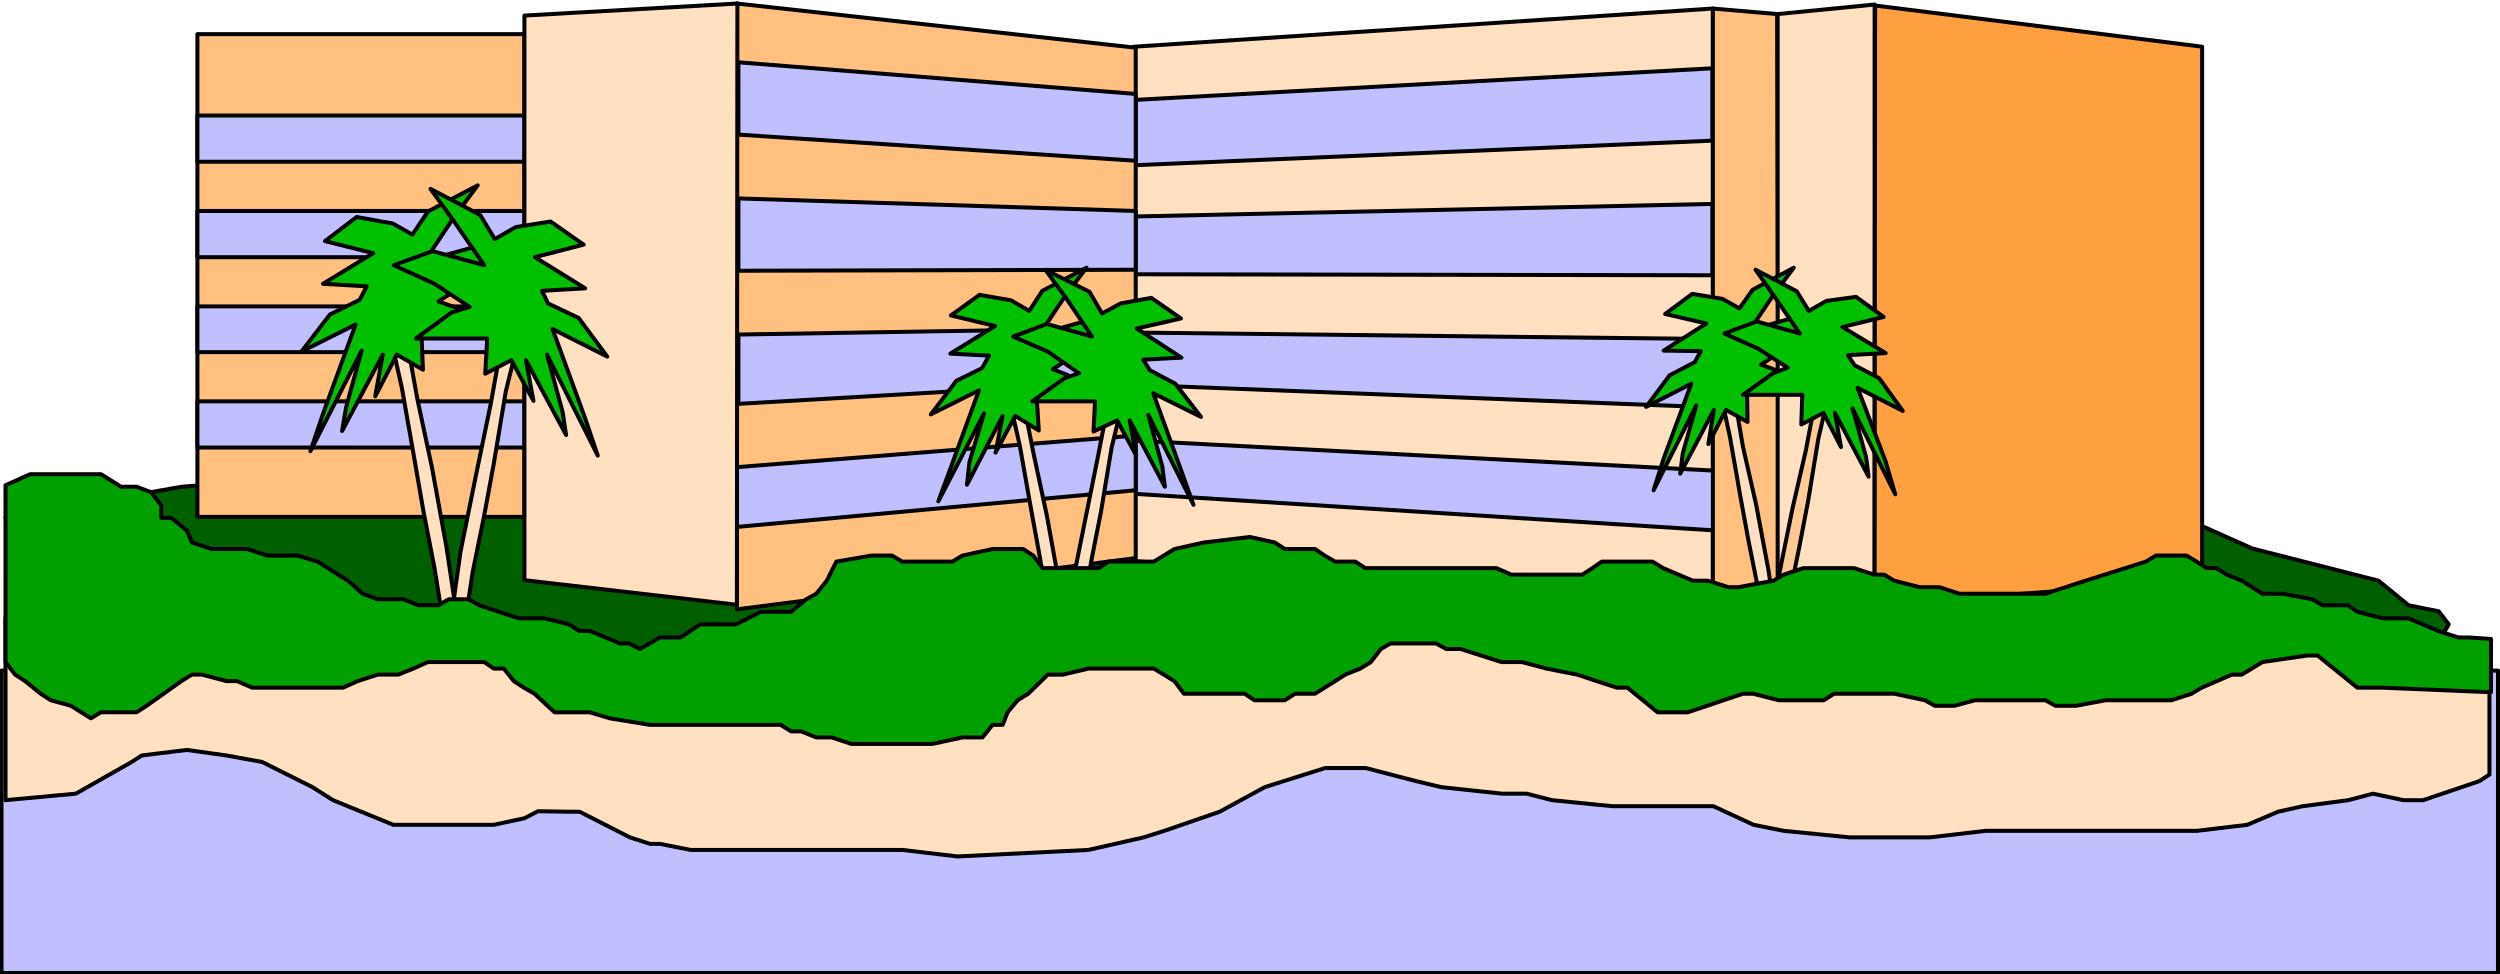 <svg xmlns="http://www.w3.org/2000/svg" width="829.5" height="323.167" fill-rule="evenodd" stroke-linecap="round" preserveAspectRatio="none" viewBox="0 0 4977 1939"><style>.pen2{stroke:#000;stroke-width:8;stroke-linejoin:round}.brush2{fill:#ffe0c0}.brush3{fill:#c0c0ff}.brush4{fill:#ffc080}.brush6{fill:#00c000}</style><path d="m11 1030 351-61 160-13 3852 87 110 49 200 51 51 13 60 49 60 12 20 26-51 87-3088-13-1474-36z" class="pen2" style="fill:#006000"/><path d="m2257 93 1153-76v1187l-1153-87z" class="pen2 brush2"/><path d="M2257 199v130l1152-49V136zm0 232v115l1152 2V406zm0 231v104l1152 45V675zm0 215v106l1157 73V937z" class="pen2 brush3"/><path d="m3410 17 128 11 3 1152-131 24z" class="pen2 brush4"/><path d="m3539 28 193-19v1194l-193-25z" class="pen2 brush2"/><path d="m3733 11 651 82v1062l-652 49z" class="pen2" style="fill:#ffa040"/><path d="M393 68v961h651V68z" class="pen2 brush4"/><path d="M393 230v92h651v-92zm0 190v92h651v-92zm0 190v91h651v-91zm0 189v92h651v-92z" class="pen2 brush3"/><path d="M2261 95 1467 7v1206l794-102z" class="pen2 brush4"/><path d="M2261 187v133l-791-52V124zm0 233v117l-791 2V395zm0 233v105l-791 46V666zm0 214v109l-794 73V930z" class="pen2 brush3"/><path d="m1044 31 424-24-1 1197-423-49zm2373 714 27 125 21 120 16 87 19 95 11 67 9 57 1 27h27l-27-186-25-133-26-114-17-99z" class="pen2 brush2"/><path d="m3386 699-12 22-50 26-47 63 90-46-55 149-20 63 85-169-27 96-5 40 67-127-11 68 35-68 43 24-1-60h116l-58-43-30-11 60-40 66-28-64-25-85 25 49-73 39-52-82 44-26 37-34-19-60-10-54 40 82 19-85 54z" class="pen2 brush6"/><path d="m3648 753-28 120-20 122-17 89-19 94-10 69-8 56-4 22h-25l25-182 27-133 26-113 19-100z" class="pen2" style="fill:#ffca94"/><path d="m3679 707 13 20 49 26 47 65-90-46 56 147 19 65-85-171 27 97 5 39-67-127 12 68-35-68-44 23 2-59h-118l60-43 29-11-59-38-67-30 64-24 86 24-50-73-38-54 82 43 24 39 35-20 59-8 55 40-82 20 86 52z" class="pen2 brush6"/><path d="m2000 755 30 131 22 124 17 93 17 99 13 69 10 60v29h28l-28-196-25-138-26-121-20-101z" class="pen2 brush2"/><path d="m1969 708-14 25-51 25-51 67 96-48-57 156-24 65 91-175-29 97-5 45 71-137-14 73 39-73 47 29-4-64h124l-62-46-30-12 62-40 69-30-66-26-91 26 52-78 41-54-88 46-26 40-36-21-63-11-57 41 88 21-89 55z" class="pen2 brush6"/><path d="m2244 764-31 127-21 127-18 91-18 100-10 72-10 57-3 25h-26l26-192 28-139 24-119 20-103z" class="pen2 brush2"/><path d="m2276 716 13 21 51 27 51 66-95-47 56 155 24 67-90-179 28 103 5 40-70-132 13 70-38-70-47 22 3-60h-125l64-46 29-10-62-43-69-30 67-25 90 25-52-77-41-56 88 44 25 43 37-20 61-11 59 41-88 20 89 58z" class="pen2 brush6"/><path d="m767 625 33 147 25 142 18 104 22 113 13 81 10 66 1 32h33l-33-220-29-159-29-136-21-116z" class="pen2 brush2"/><path d="m730 570-14 27-59 29-57 74 108-54-65 178-25 74 102-200-31 113-8 47 81-152-15 83 43-83 52 30-3-71h141l-71-52-36-13 71-46 80-35-77-28-101 28 58-87 47-63-99 52-31 46-39-22-72-13-63 48 96 24-100 61z" class="pen2 brush6"/><path d="m1043 633-36 146-24 144-19 103-23 113-12 80-10 68-2 29h-31l31-219 32-158 28-135 21-117z" class="pen2 brush2"/><path d="m1079 579 12 25 61 29 57 77-109-55 65 178 25 74-101-201 31 114 7 46-80-149 15 81-44-81-52 27 4-70H828l71-52 36-11-70-46-81-37 77-28 103 28-60-87-47-65 99 52 29 48 42-24 69-11 66 46-97 25 100 62z" class="pen2 brush6"/><path d="M3 1335h4970v602H3z" class="pen2 brush3"/><path d="M11 1230v363l140-13 111-63 20-13 90-11 79 11 71 13 100 50 41 26 120 49h200l61-13 27-14 62 1h21l100 51 40 13h20l61 12h421l110 13 261-13 110-25 41-13 110-38 90-49 120-38h81l100 26 50 12 121 13h49l51 13 120 12h201l80 37 60 12 131 13h160l111-13h421l100-12 61-26 49-11 91-12 49-13 61 13h39l112-38 20-13v-225l-502-74-1444-51-1014 76-863 100-250-100-713-76z" class="pen2 brush2"/><path d="m11 966 49-22h141l40 25h31l29 11 20 26v25h20l31 25 10 24 40 13h70l40 13h60l40 12 41 26 20 12 29 26 30 11h51l30 12h40l20-12h40l21 12 39 13 40 13h51l49 12 20 13h21l60 25h19l21 11 40-23h41l39-26h71l50-25h60l30-25 20-11 21-26 19-38 70-12h41l20 12h100l20-12 60-13h61l20 13 19 25h111l20-13h90l20-12 21-13 59-13 91-11 50 11 20 13h60l19 13 21 12h40l20 13h261l30 13h141l20-13 19-13h101l21 13 59 25h30l41 13h19l71-13 20-12 39-13h101l40 13h20l20 12 51 13h39l40 13h171l80-26 120-38 20-12h61l20 12 20 13h19l21 13 30 12 41 26h40l59 11 21 12h50l19 13 51 13h51l59 25 40 13h21l44 3v106l-215-9h-51l-79-64h-21l-89 13-41 25h-20l-60 26-20 12-40 13h-131l-59 11h-41l-20-11h-140l-41 11h-39l-20-11-61-13h-120l-20 13h-90l-51-13h-20l-110 37h-60l-60-49h-21l-40-13-39-13-61-12-49-13h-41l-81-26h-29l-20-11h-91l-19 11-20 26-21 13-30 12-20 13-21 13-19 12h-40l-20 13h-61l-19-13h-121l-19-25-21-13-20-12h-130l-51 12h-30l-39 38-21 13-20 24-10 25h-20l-20 25h-40l-60 13h-161l-39-13h-31l-30-12h-20l-21-13h-260l-80-13-40-12h-70l-40-37-21-12-20-13-20-25h-20l-19-13H852l-29 13-30 12h-41l-40 13-29 13H502l-30-13h-21l-49-13h-20l-21 13-69 49-20 13h-71l-20 12-40-25-40-11-20-13-31-25-20-13-19-25z" class="pen2" style="fill:#00a000"/></svg>
